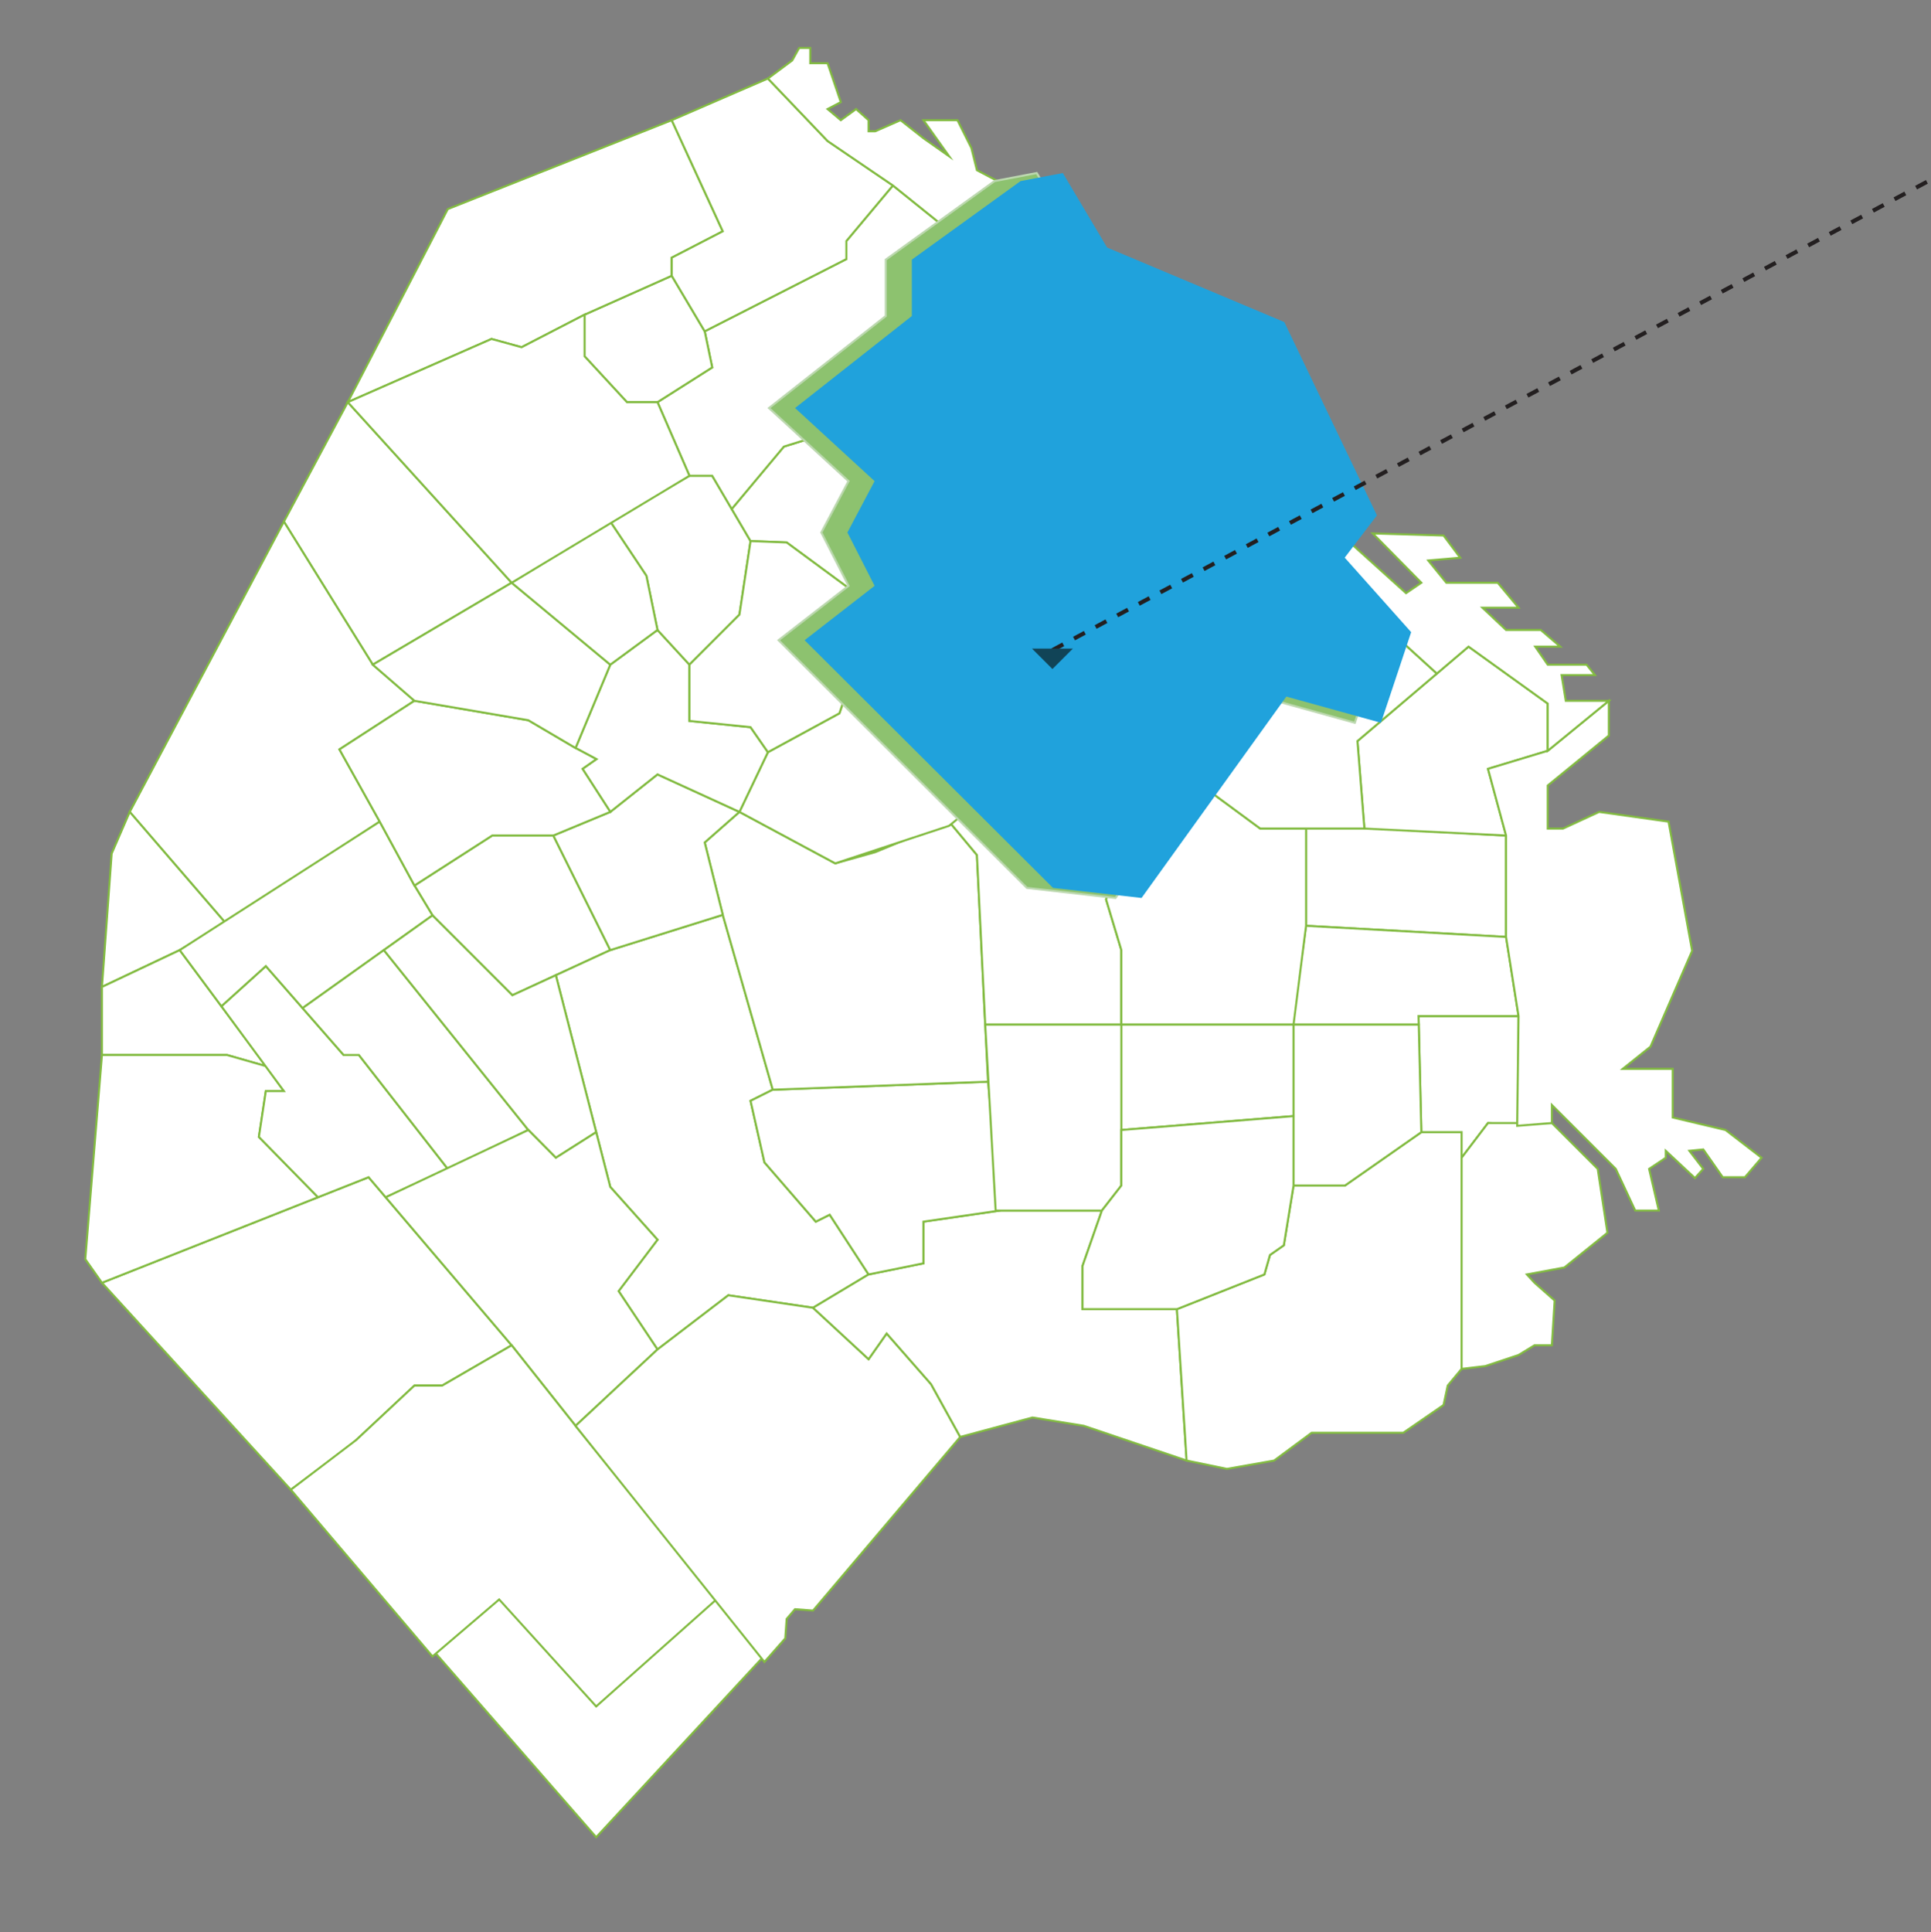 <?xml version="1.0" encoding="utf-8"?>
<!-- Generator: Adobe Illustrator 15.0.0, SVG Export Plug-In . SVG Version: 6.00 Build 0)  -->
<!DOCTYPE svg PUBLIC "-//W3C//DTD SVG 1.1//EN" "http://www.w3.org/Graphics/SVG/1.1/DTD/svg11.dtd">
<svg version="1.1" id="Layer_1" xmlns="http://www.w3.org/2000/svg" xmlns:xlink="http://www.w3.org/1999/xlink" x="0px" y="0px"
	 width="473.062px" height="473.333px" viewBox="20.062 0 473.062 473.333" enable-background="new 20.062 0 473.062 473.333"
	 xml:space="preserve">
<rect x="20.062" y="0" width="473.062" height="473.333" fill="#808080" stroke="none"/>
<g>
	<polygon fill="#FFFFFF" stroke="#82BB41" stroke-width="0.5" stroke-miterlimit="10" points="89.607,127.768 111.382,162.814 
		145.406,142.74 105.259,98.509 	"/>
	<polygon fill="#FFFFFF" stroke="#82BB41" stroke-width="0.5" stroke-miterlimit="10" points="51.841,198.88 75.316,226.101 
		113.084,201.263 103.217,183.569 121.59,171.661 111.382,162.814 89.607,127.768 	"/>
	<polygon fill="#FFFFFF" stroke="#82BB41" stroke-width="0.5" stroke-miterlimit="10" points="45.035,241.752 64.089,232.735 
		75.316,226.101 51.841,198.88 47.416,209.087 	"/>
	<polygon fill="#FFFFFF" stroke="#82BB41" stroke-width="0.5" stroke-miterlimit="10" points="45.035,258.424 75.656,258.424 
		85.182,261.146 64.089,232.735 45.035,241.752 	"/>
	<polygon fill="#FFFFFF" stroke="#82BB41" stroke-width="0.5" stroke-miterlimit="10" points="45.035,314.224 110.361,288.366 
		145.406,329.536 128.395,339.403 121.59,339.403 105.939,354.034 91.307,364.922 	"/>
	<polygon fill="#FFFFFF" stroke="#82BB41" stroke-width="0.5" stroke-miterlimit="10" points="85.182,261.146 89.607,267.27 
		85.182,267.27 83.482,278.499 97.965,293.271 45.035,314.224 40.951,308.439 45.035,258.424 75.656,258.424 	"/>
	<polygon fill="#FFFFFF" stroke="#82BB41" stroke-width="0.5" stroke-miterlimit="10" points="74.295,246.483 85.182,236.647 
		104.237,258.424 107.98,258.424 129.755,286.325 114.547,293.282 110.361,288.366 97.965,293.271 83.482,278.499 85.182,267.27 
		89.607,267.27 	"/>
	<polygon fill="#FFFFFF" stroke="#82BB41" stroke-width="0.5" stroke-miterlimit="10" points="121.59,216.914 140.645,204.665 
		155.614,204.665 169.564,232.735 145.578,243.793 126.012,224.229 	"/>
	<polygon fill="#FFFFFF" stroke="#82BB41" stroke-width="0.5" stroke-miterlimit="10" points="94.189,246.941 126.012,224.229 
		121.59,216.914 113.084,201.263 64.089,232.735 74.295,246.483 85.182,236.647 	"/>
	<polygon fill="#FFFFFF" stroke="#82BB41" stroke-width="0.5" stroke-miterlimit="10" points="129.755,286.325 149.489,276.797 
		114.095,232.735 94.189,246.941 104.237,258.424 107.98,258.424 	"/>
	<polygon fill="#FFFFFF" stroke="#82BB41" stroke-width="0.5" stroke-miterlimit="10" points="156.229,238.883 169.564,290.747 
		181.132,303.678 171.605,316.267 181.132,330.557 198.484,317.286 219.241,320.348 232.851,312.183 223.325,297.553 
		219.92,299.254 207.332,284.719 203.93,269.65 209.373,266.93 197.125,224.101 169.564,232.735 	"/>
	<polygon fill="#FFFFFF" stroke="#82BB41" stroke-width="0.5" stroke-miterlimit="10" points="114.095,232.735 149.489,276.797 
		156.229,283.603 166.114,277.331 156.229,238.883 145.578,243.793 126.012,224.229 	"/>
	<polygon fill="#FFFFFF" stroke="#82BB41" stroke-width="0.5" stroke-miterlimit="10" points="145.406,329.536 161.059,349.27 
		181.132,330.557 171.605,316.267 181.132,303.678 169.564,290.747 166.114,277.331 156.229,283.603 149.489,276.797 
		114.547,293.282 	"/>
	<polygon fill="#FFFFFF" stroke="#82BB41" stroke-width="0.5" stroke-miterlimit="10" points="126.012,404.102 142.346,390.15 
		166.114,416.352 194.539,390.15 208.353,404.442 166.114,450.034 	"/>
	<polygon fill="#FFFFFF" stroke="#82BB41" stroke-width="0.5" stroke-miterlimit="10" points="91.307,364.922 126.012,405.75 
		142.346,391.799 166.114,418 195.56,391.799 161.059,349.27 145.406,329.536 128.395,339.403 121.59,339.403 107.356,352.708 	"/>
	<polygon fill="#FFFFFF" stroke="#82BB41" stroke-width="0.5" stroke-miterlimit="10" points="255.306,351.989 248.162,339.062 
		237.274,326.644 232.851,332.938 219.241,320.348 198.484,317.286 181.132,330.557 161.059,349.27 207.332,407.11 212.436,401.329 
		212.776,396.564 214.818,394.183 219.241,394.522 	"/>
	<polygon fill="#FFFFFF" stroke="#82BB41" stroke-width="0.5" stroke-miterlimit="10" points="310.767,357.776 308.386,320.688 
		285.25,320.688 285.25,310.141 290.012,296.532 265.005,296.532 246.289,299.254 246.289,309.461 232.851,312.183 219.241,320.348 
		232.851,332.938 237.274,326.644 248.162,339.062 255.306,351.989 273.001,347.228 285.589,349.27 	"/>
	<polygon fill="#FFFFFF" stroke="#82BB41" stroke-width="0.5" stroke-miterlimit="10" points="209.373,266.93 262.111,264.965 
		265.005,296.532 246.289,299.254 246.289,309.461 232.851,312.183 223.325,297.553 219.92,299.254 207.332,284.719 203.93,269.65 	
		"/>
	<polygon fill="#FFFFFF" stroke="#82BB41" stroke-width="0.5" stroke-miterlimit="10" points="197.125,224.101 192.702,206.364 
		201.208,198.88 224.685,211.489 234.467,208.746 252.585,201.263 259.39,209.428 262.111,264.965 209.373,266.93 	"/>
	<polygon fill="#FFFFFF" stroke="#82BB41" stroke-width="0.5" stroke-miterlimit="10" points="155.614,204.665 169.564,198.88 
		181.132,189.692 201.208,198.88 192.702,206.364 197.125,224.101 169.564,232.735 	"/>
	<polygon fill="#FFFFFF" stroke="#82BB41" stroke-width="0.5" stroke-miterlimit="10" points="308.386,320.688 329.822,312.183 
		331.181,307.42 334.583,305.038 336.964,290.409 349.556,290.409 368.267,277.331 378.134,277.331 378.134,335.319 
		374.734,339.403 373.712,344.165 363.845,350.971 341.388,350.971 332.203,357.776 320.634,359.816 310.767,357.776 	"/>
	<polygon fill="#FFFFFF" stroke="#82BB41" stroke-width="0.5" stroke-miterlimit="10" points="367.587,248.896 368.267,277.331 
		378.134,277.331 378.134,283.603 384.599,275.096 392.083,275.775 392.083,248.896 	"/>
	<polygon fill="#FFFFFF" stroke="#82BB41" stroke-width="0.5" stroke-miterlimit="10" points="336.964,250.938 367.638,250.938 
		368.267,277.331 349.556,290.409 336.964,290.409 336.964,273.394 	"/>
	<polygon fill="#FFFFFF" stroke="#82BB41" stroke-width="0.5" stroke-miterlimit="10" points="294.774,250.938 336.964,250.938 
		336.964,273.394 294.774,276.797 	"/>
	<polygon fill="#FFFFFF" stroke="#82BB41" stroke-width="0.5" stroke-miterlimit="10" points="261.425,250.938 294.774,250.938 
		294.774,276.797 294.774,290.409 290.012,296.532 263.983,296.532 	"/>
	<polygon fill="#FFFFFF" stroke="#82BB41" stroke-width="0.5" stroke-miterlimit="10" points="252.585,201.263 267.896,189.692 
		300.218,193.436 291.031,220.316 294.774,232.735 294.774,250.938 261.425,250.938 259.39,209.428 	"/>
	<polygon fill="#FFFFFF" stroke="#82BB41" stroke-width="0.5" stroke-miterlimit="10" points="340.027,201.942 389.023,204.665 
		389.023,229.503 340.027,226.779 	"/>
	<polygon fill="#FFFFFF" stroke="#82BB41" stroke-width="0.5" stroke-miterlimit="10" points="336.964,248.896 340.027,226.779 
		389.023,229.503 392.083,248.896 367.587,248.896 367.638,250.938 336.964,250.938 	"/>
	<polygon fill="#FFFFFF" stroke="#82BB41" stroke-width="0.5" stroke-miterlimit="10" points="300.218,193.436 315.873,193.436 
		328.8,202.962 340.027,202.962 340.027,226.779 336.964,250.938 294.774,250.938 294.774,232.735 291.031,220.316 	"/>
	<polygon fill="#FFFFFF" stroke="#82BB41" stroke-width="0.5" stroke-miterlimit="10" points="378.134,283.603 384.599,275.096 
		400.251,275.096 411.482,286.325 413.863,301.975 403.316,310.48 394.126,312.183 396,314.224 400.931,318.575 400.251,329.536 
		396,329.536 392.083,331.917 383.919,334.638 378.134,335.319 	"/>
	<polygon fill="#FFFFFF" stroke="#82BB41" stroke-width="0.5" stroke-miterlimit="10" points="389.023,204.665 384.599,188.332 
		399.232,183.909 399.232,172.342 379.835,158.391 352.617,181.526 354.318,202.962 	"/>
	<polygon fill="#FFFFFF" stroke="#82BB41" stroke-width="0.5" stroke-miterlimit="10" points="291.406,192.415 315.873,158.391 
		331.861,162.814 336.964,147.503 325.738,134.913 331.181,127.768 372.076,164.989 352.617,181.526 354.318,202.962 328.8,202.962 
		315.873,193.436 300.218,193.436 	"/>
	<polygon fill="#FFFFFF" stroke="#82BB41" stroke-width="0.5" stroke-miterlimit="10" points="234.467,148.862 276.402,190.678 
		267.896,189.692 252.585,202.283 224.685,211.489 201.208,198.88 208.185,184.25 225.705,174.723 	"/>
	<polygon fill="#FFFFFF" stroke="#82BB41" stroke-width="0.5" stroke-miterlimit="10" points="169.564,198.88 162.761,188.332 
		166.161,185.951 161.059,183.229 169.564,162.814 181.132,154.309 188.959,162.814 188.959,176.595 203.93,178.125 208.185,184.25 
		201.208,198.88 181.132,189.692 	"/>
	<polygon fill="#FFFFFF" stroke="#82BB41" stroke-width="0.5" stroke-miterlimit="10" points="103.217,183.569 121.59,171.661 
		149.489,176.424 161.059,183.229 166.161,185.951 162.761,188.332 169.564,198.88 155.614,204.665 140.645,204.665 121.59,216.914 
		113.084,201.263 	"/>
	<polygon fill="#FFFFFF" stroke="#82BB41" stroke-width="0.5" stroke-miterlimit="10" points="111.382,162.814 145.406,142.74 
		169.564,162.814 161.059,183.229 149.489,176.424 121.59,171.661 	"/>
	<polygon fill="#FFFFFF" stroke="#82BB41" stroke-width="0.5" stroke-miterlimit="10" points="188.959,116.54 169.564,127.768 
		178.41,141.038 181.132,154.309 188.959,162.814 201.208,150.565 203.93,132.532 194.539,116.54 	"/>
	<polygon fill="#FFFFFF" stroke="#82BB41" stroke-width="0.5" stroke-miterlimit="10" points="145.406,142.74 169.564,127.768 
		178.41,141.038 181.132,154.309 169.564,162.814 	"/>
	<polygon fill="#FFFFFF" stroke="#82BB41" stroke-width="0.5" stroke-miterlimit="10" points="199.318,124.677 212.096,109.394 
		227.406,104.631 246.289,121.985 241.697,130.66 246.289,139.677 234.467,148.862 212.776,132.873 203.93,132.532 	"/>
	<polygon fill="#FFFFFF" stroke="#82BB41" stroke-width="0.5" stroke-miterlimit="10" points="188.959,162.814 201.208,150.565 
		203.93,132.532 212.776,132.873 234.467,148.862 225.705,174.723 208.185,184.25 203.93,178.125 188.959,176.595 	"/>
	<polygon fill="#FFFFFF" stroke="#82BB41" stroke-width="0.5" stroke-miterlimit="10" points="188.959,116.54 181.132,98.509 
		194.539,90.002 192.702,81.154 227.406,63.462 227.406,59.04 238.807,45.429 270.957,71.286 252.585,84.557 252.585,94.083 
		232.851,109.633 227.406,104.631 212.096,109.394 199.318,124.677 194.539,116.54 	"/>
	<polygon fill="#FFFFFF" stroke="#82BB41" stroke-width="0.5" stroke-miterlimit="10" points="163.271,77.073 163.271,87.279 
		173.647,98.509 181.132,98.509 194.539,90.002 192.702,81.154 184.619,67.546 	"/>
	<polygon fill="#FFFFFF" stroke="#82BB41" stroke-width="0.5" stroke-miterlimit="10" points="105.259,98.509 140.474,83.025 
		147.84,85.052 163.271,77.073 184.619,67.546 184.619,63.122 197.125,56.657 184.619,29.438 129.755,51.213 	"/>
	<polygon fill="#FFFFFF" stroke="#82BB41" stroke-width="0.5" stroke-miterlimit="10" points="208.185,19.23 222.805,34.54 
		238.807,45.429 227.406,59.04 227.406,63.462 192.702,81.154 184.619,67.546 184.619,63.122 197.125,56.657 184.619,29.438 	"/>
	<polygon fill="#FFFFFF" stroke="#82BB41" stroke-width="0.5" stroke-miterlimit="10" points="400.251,275.096 400.251,270.672 
		415.902,286.325 420.667,296.532 426.451,296.532 424.07,286.325 428.154,283.603 428.154,281.9 435.296,288.572 437.337,286.325 
		433.935,281.9 437.337,281.56 442.105,288.366 447.546,288.366 451.628,283.603 442.785,276.797 429.857,273.734 429.857,261.825 
		417.607,261.825 424.412,256.379 434.619,232.906 428.833,201.263 411.822,198.88 402.974,202.962 399.232,202.962 
		399.232,192.415 414.203,180.177 414.203,171.661 406.384,178.057 399.232,183.909 384.599,188.332 389.023,204.665 
		389.023,229.503 392.083,248.896 391.748,275.775 	"/>
	<polygon fill="#FFFFFF" stroke="#82BB41" stroke-width="0.5" stroke-miterlimit="10" points="208.185,19.23 214.138,14.805 
		215.839,11.744 218.562,11.744 218.562,15.487 222.805,15.487 226.045,25.013 222.805,26.713 226.045,29.438 229.789,26.713 
		232.851,29.438 232.851,32.159 234.467,32.159 240.677,29.438 246.289,33.858 252.585,38.284 246.289,29.438 254.626,29.438 
		258.029,36.24 259.39,41.687 278.1,51.553 278.1,63.973 284.906,67.546 284.906,72.987 317.232,88.979 327.781,111.437 
		335.605,111.437 340.027,114.499 336.964,120.623 340.027,127.768 348.875,131.17 364.525,145.292 368.267,142.74 356.361,130.66 
		373.714,131.17 377.796,136.613 369.97,137.295 374.392,142.74 386.984,142.74 392.083,148.862 383.242,148.862 389.023,154.309 
		397.533,154.309 402.294,158.391 396.169,158.391 399.232,162.814 408.757,162.814 410.8,165.365 402.632,165.365 403.656,171.661 
		414.203,171.661 399.232,183.909 399.232,172.342 379.835,158.391 372.076,164.989 331.181,127.768 315.529,95.105 285.589,82.517 
		278.1,69.927 270.957,71.286 238.807,45.429 222.805,34.54 	"/>
	<polygon fill="#FFFFFF" stroke="#82BB41" stroke-width="0.5" stroke-miterlimit="10" points="105.259,98.509 140.474,83.025 
		147.84,85.052 163.271,77.073 163.271,87.279 173.647,98.509 181.132,98.509 188.959,116.54 145.406,142.74 	"/>
	<polygon fill="#FFFFFF" stroke="#82BB41" stroke-width="0.5" stroke-miterlimit="10" points="294.774,276.797 336.964,273.394 
		336.964,290.409 334.583,305.038 331.181,307.42 329.822,312.183 308.386,320.688 285.25,320.688 285.25,310.141 290.012,296.532 
		294.774,290.409 	"/>
	<polygon fill="#8DC26F" stroke="#BCD8AF" stroke-width="0.5" stroke-miterlimit="10" points="208.448,99.948 237.057,77.406 
		237.057,63.595 263.693,44.356 274.046,42.386 284.904,60.634 328.308,78.887 351.001,126.237 343.109,136.597 359.384,154.847 
		351.986,177.045 328.804,170.632 293.337,219.958 271.634,217.49 210.793,156.82 227.931,143.501 221.275,130.432 227.931,117.854 
			"/>
	<polygon fill="#20A2DC" points="214.837,99.948 243.447,77.406 243.447,63.595 270.083,44.356 280.438,42.386 291.292,60.634 
		334.699,78.887 357.392,126.237 349.498,136.597 365.773,154.847 358.375,177.045 335.195,170.632 299.724,219.958 278.024,217.49 
		217.18,156.82 234.321,143.501 227.663,130.432 234.321,117.854 	"/>
	
		<line fill="none" stroke="#231F20" stroke-miterlimit="10" stroke-dasharray="3,3" x1="277.893" y1="159.247" x2="493.125" y2="44.005"/>
	<polyline fill="#114457" points="282.905,158.87 277.891,163.88 272.88,158.869 	"/>
</g>
</svg>
